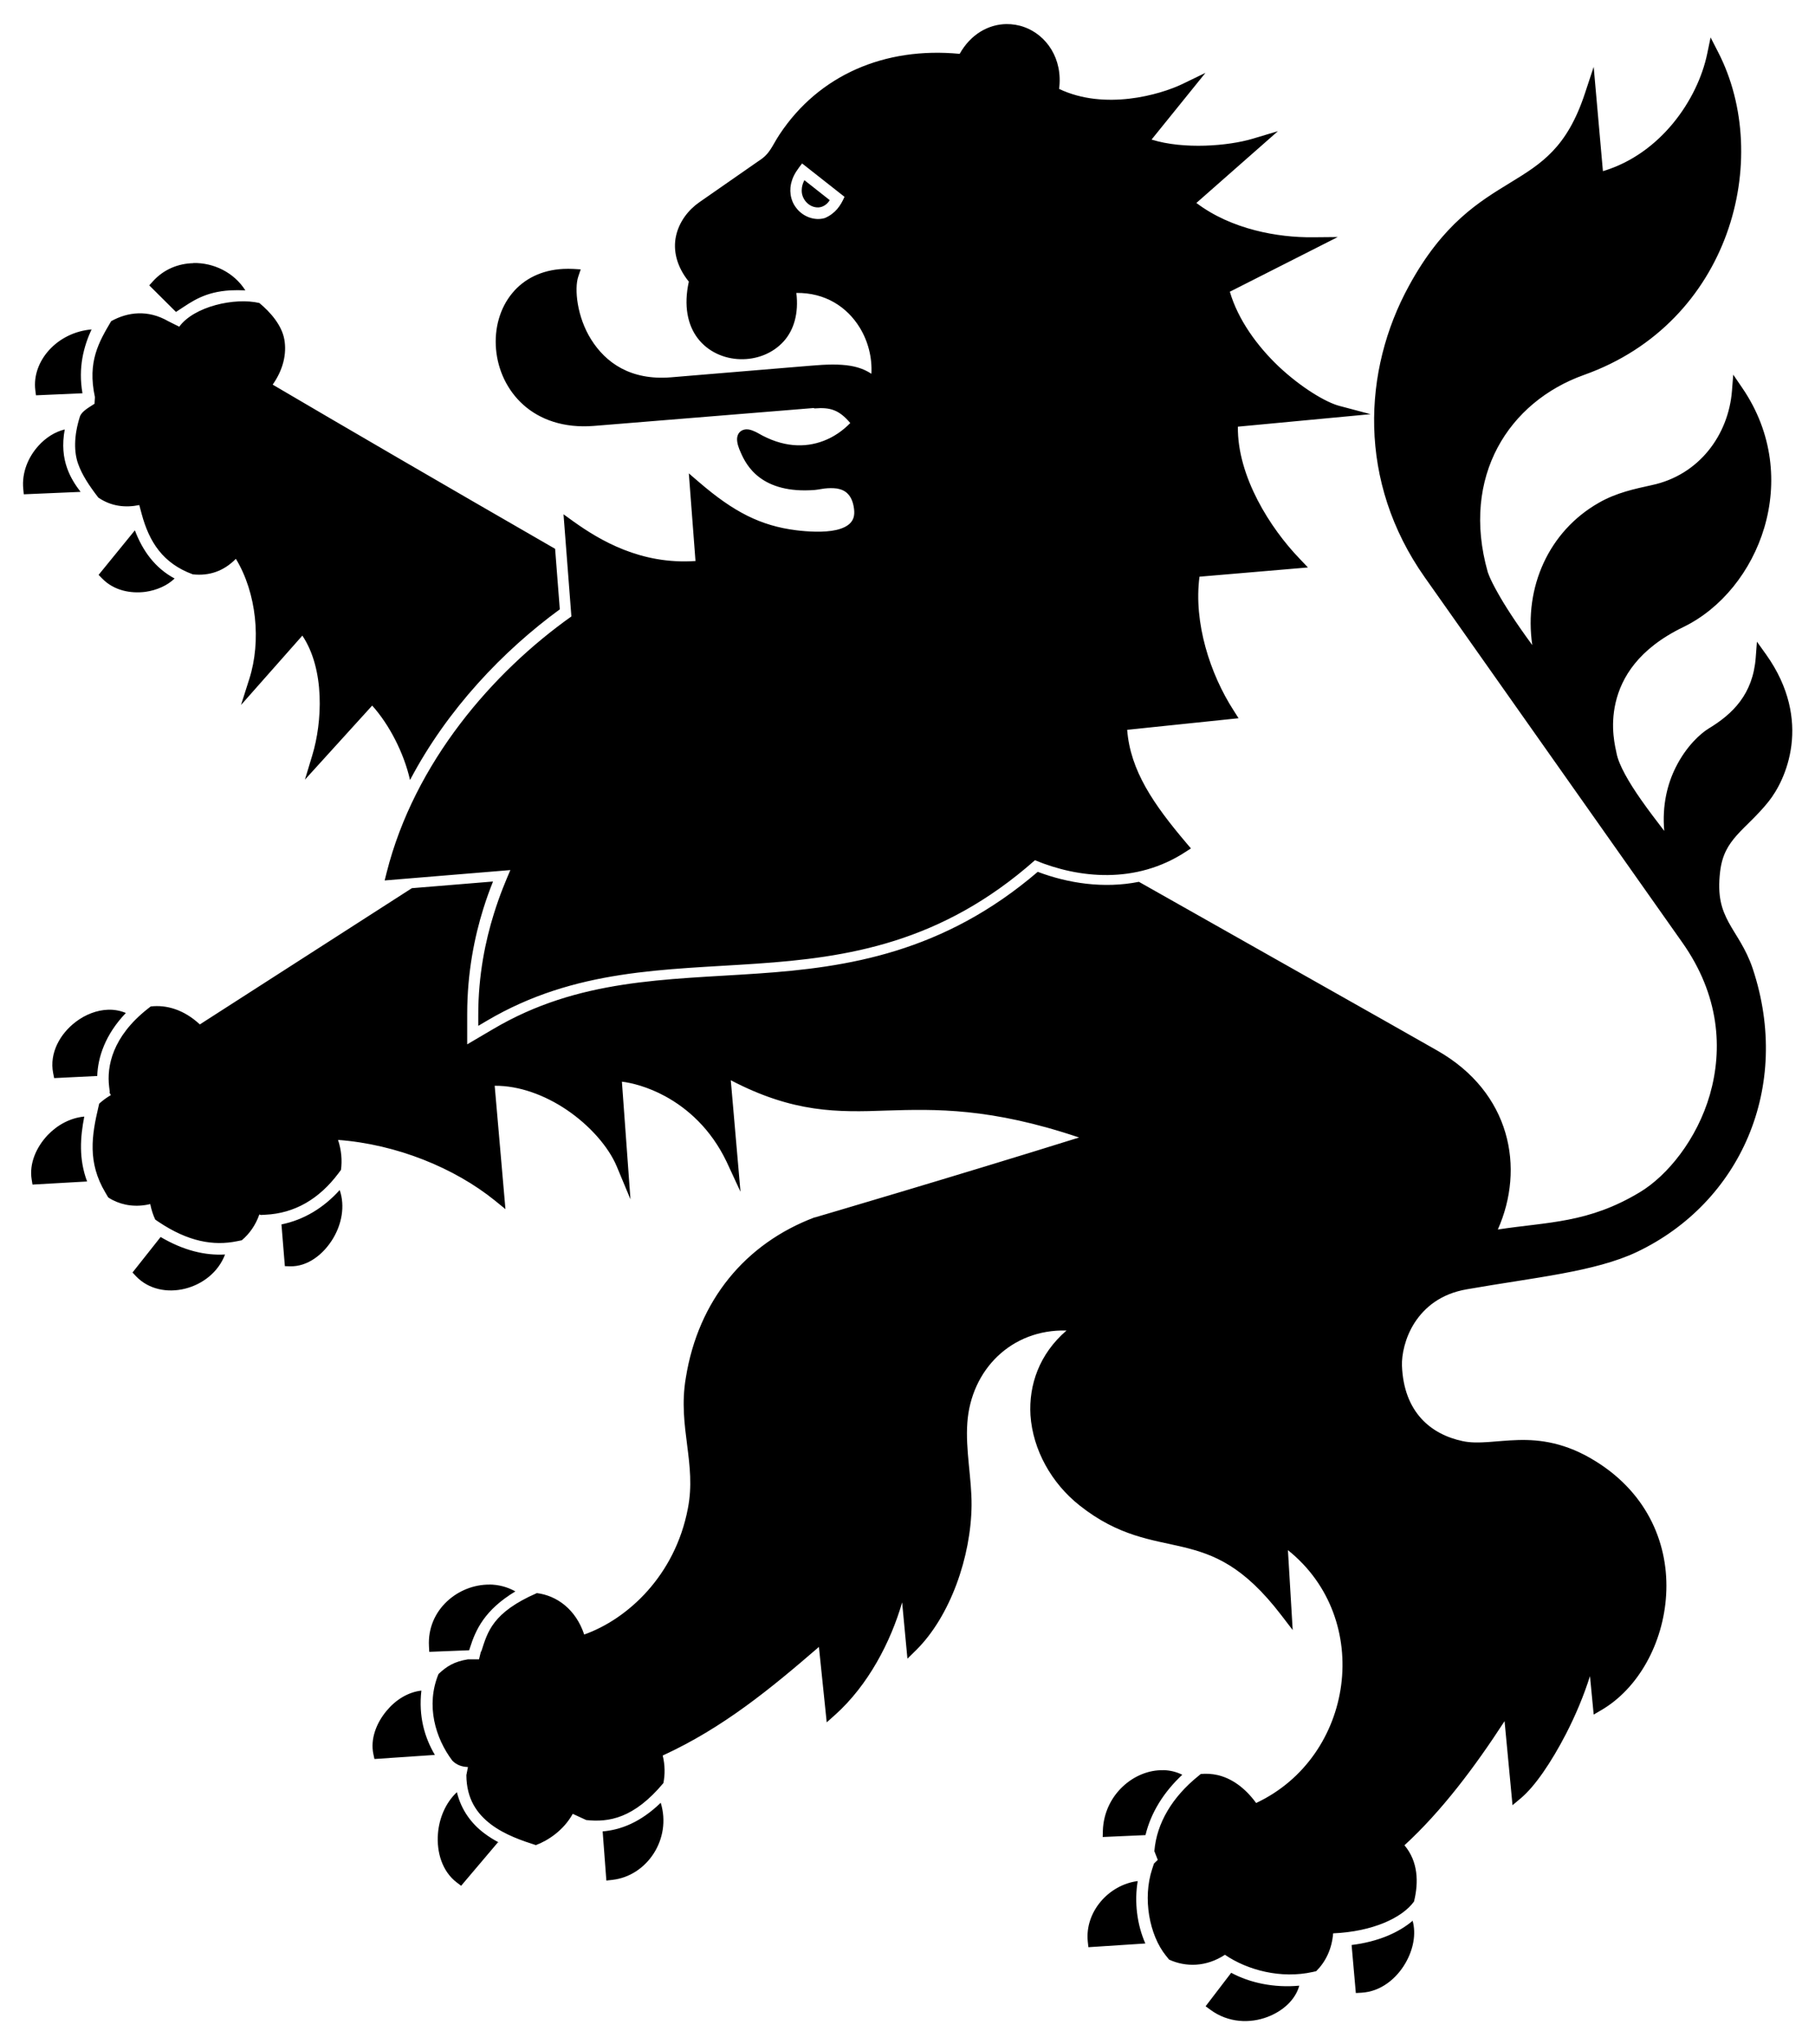<?xml version="1.0" encoding="UTF-8"?> <svg xmlns="http://www.w3.org/2000/svg" viewBox="0 0 239.7 269.9"><path fill-rule="evenodd" d="m162.6 260.5l-3.38 4.42.63.46c2.37 1.75 5.24 1.82 7.54.95 2.03-.77 3.69-2.26 4.2-4.13-3.33.31-6.52-.37-8.99-1.7m24-6.9c-1.87 1.6-4.61 2.8-8.1 3.23l.56 6.34.74-.04c2.55-.14 4.63-1.85 5.83-3.94 1-1.74 1.43-3.79.92-5.6m-36.3-5.2c-3.84.49-7 4.08-6.59 8l.08.73 7.52-.49c-1.09-2.48-1.48-5.46-1-8.28m-63-10.3c-2.69 2.6-5.3 3.58-7.67 3.78l.49 6.49.79-.09c4.58-.51 7.86-5.4 6.39-10.18m-26.92-1.4c-1.51 1.42-2.34 3.45-2.5 5.47-.2 2.47.57 5 2.48 6.45l.58.44 4.87-5.75c.05.02.11.04.16.06-.68-.36-1.36-.77-2-1.26-1.64-1.24-3-3-3.59-5.41m93.3-2.9c-3.82-.11-7.84 3.22-7.99 8l-.02.82 5.65-.25c.71-2.97 2.42-5.69 4.86-7.97-.79-.39-1.63-.59-2.49-.61m-98-10.5c-1.79.2-3.43 1.25-4.6 2.67-1.35 1.62-2.16 3.72-1.74 5.71l.14.65 7.98-.54c-1.36-2.31-2.17-5.1-1.78-8.49m9-14c-4.13-.04-8.26 3.32-8 8.13l.04.75 5.27-.21.1-.31c.76-2.39 1.92-5 6-7.46-1.08-.61-2.26-.9-3.44-.91m-43.4-45.9l-3.72 4.7.45.48c3.34 3.53 9.99 1.85 11.77-2.86-2.65.15-5.49-.53-8.51-2.31m23.65-6.2c-2.11 2.34-4.7 3.93-7.69 4.54l.45 5.51.68.02c2.31.07 4.42-1.56 5.7-3.7 1.11-1.87 1.6-4.22.86-6.37m-33.73-9.7c-1.85.17-3.56 1.11-4.83 2.44-1.52 1.61-2.46 3.77-2.12 5.86l.11.68 7.21-.41c-1.11-2.97-.91-5.83-.37-8.58m3.17-14.1c-1.52.04-3.04.65-4.28 1.59-2.07 1.56-3.53 4.12-3 6.79l.13.65 5.69-.28c.08-2.45 1.04-5.46 3.78-8.32-.74-.31-1.52-.45-2.3-.43m3.49-63.3l-4.79 5.88.48.49c1.54 1.58 3.73 2 5.7 1.75 1.49-.21 2.88-.82 3.86-1.76-2.59-1.38-4.23-3.67-5.25-6.36m-9.24-13.33c-1.3.31-2.53 1.09-3.5 2.17-1.34 1.48-2.21 3.53-2 5.68l.07.72 7.5-.32c-.69-.9-1.34-1.9-1.77-3.11-.51-1.42-.7-3.1-.32-5.14m3.56-13.2c-4.56.37-7.91 4.18-7.45 8l.09.7 6.14-.27c-.59-3.42.16-6.18 1.22-8.48m6.3 23.3l.3 1.12c1 3.7 2.8 6.52 6.75 7.97 2.19.24 4.11-.44 5.69-2.05 2.74 4.52 3.36 10.87 1.78 15.84l-1.1 3.46 8.1-9.16c3 4.49 2.63 11.45 1.32 15.77l-.98 3.25 8.88-9.78c2.25 2.49 4.2 6.27 5 9.83 4.94-9.39 12.34-17.1 19.78-22.54l-.62-7.99c-14.74-8.49-27.98-16.2-37.3-21.68 1.4-1.99 1.87-4.08 1.54-5.96-.34-1.91-1.87-3.64-3.3-4.82-3.29-.76-8.63.46-10.58 3.13l-1.46-.73c-2.67-1.54-5.34-1.22-7.53 0-1.61 2.73-3.16 5.34-2.15 10 .02.04-.06.86-.04.9-.73.49-1.68.97-1.94 1.7-.83 2.61-.77 4.75-.23 6.25s1.45 2.86 2.66 4.44c1.69 1.16 3.55 1.37 5.43.99zm7.13-32c-1.97.04-3.91.8-5.34 2.39l-.49.54 3.53 3.51.49-.32c1.61-1.05 3.31-2.34 6.71-2.53.6-.03 1.25-.03 1.96 0-1.51-2.38-4.2-3.66-6.86-3.61m37.96 183.4l-.24.98h-1.46c-1.8.29-2.81.91-3.89 1.94-1.7 4.13-.42 8.46 1.83 11.44.6.6 1.26.8 2.06.84l-.21 1.07c.02 3.16 1.41 5.1 3.25 6.5 1.85 1.4 4.18 2.18 5.93 2.74 1.62-.61 3.65-1.94 4.87-4.13l1.78.82c3 .32 6.29-.22 10.19-4.88.23-1.15.22-2.38-.09-3.64 8-3.67 14.26-8.84 20.63-14.34l1.03 9.96 1.12-1c4.37-3.92 7.34-9.64 8.84-14.84l.7 7.43 1.15-1.13c4.52-4.47 7.25-12.35 7.32-19.1.03-3.56-.82-7.35-.56-10.91.49-7 5.81-12.39 13.1-12.19-3.6 3.1-5 7.2-4.76 11.19.31 4.55 2.76 8.97 6.5 11.92 5.18 4.1 9.56 4.5 13.65 5.48 4.09.99 7.99 2.5 12.96 8.98l1.52 1.98-.63-10.55c11.38 9.1 8.77 27.3-4.2 33.39-1.49-2.05-3.27-3.27-5.09-3.69-.75-.17-1.5-.21-2.22-.14l-.34.28c-3.39 2.74-5.49 6.18-5.79 9.91l.45 1.15-.5.48-.24.73c-1.27 3.85-.38 8.71 1.81 11.43l.43.53c2.19 1 4.89.99 7.37-.64 3 2.05 7.43 3.2 11.6 2.27l.45-.1c1.23-1.22 2.08-2.92 2.24-5 5.25-.23 9.13-2.06 10.68-4.2.64-2.59.53-5.3-1.26-7.43 4.93-4.52 9.32-10.38 13.22-16.39l1.05 11.1 1.12-.94c1.83-1.54 3.99-4.7 5.94-8.47 1.24-2.41 2.34-5 3.17-7.64l.49 5.08 1.03-.6c4.87-2.85 8.17-8.83 8.54-15.22.38-6.39-2.26-13.25-9.3-17.62-3.94-2.46-7.34-2.89-10.24-2.81s-5.28.59-7.35.14c-4.18-.89-7.76-3.81-8-9.95-.05-1.4.38-3.69 1.69-5.71 1.31-2 3.43-3.8 6.91-4.39 8.83-1.55 16.86-2.29 22.42-4.92 13.66-6.5 20.5-21.76 15.31-37.4-.92-2.74-2.26-4.41-3.18-6.12s-1.52-3.46-1.13-6.73c.27-2.21 1.07-3.5 2.22-4.8 1.15-1.29 2.68-2.55 4.2-4.46 1.1-1.38 2.56-3.98 2.99-7.39s-.22-7.61-3.32-11.97l-1.23-1.72-.16 2.11c-.37 4.83-3.04 7.44-6.22 9.36-1.05.64-2.95 2.32-4.35 5.13-1.08 2.16-1.81 4.98-1.51 8.39-1.04-1.36-2.05-2.67-3.05-4.1-1.63-2.32-2.96-4.62-3.25-6.16-.08-.42-.29-1.21-.4-2.39-.11-1.17-.1-2.67.28-4.3.76-3.25 2.96-7.1 9-10 9.92-4.86 15.86-19.6 7.75-31.51l-1.22-1.79-.17 2.16c-.46 5.77-4.31 11.1-10.6 12.43-2.16.48-4.65.98-7 2.34-6.58 3.75-9.89 11.14-8.77 18.78-2.24-3.05-3.68-5.32-4.55-6.88-1.13-2-1.34-2.8-1.34-2.8-3.55-12.59 2.79-22.46 12.74-26 19.31-6.88 24.96-28.53 17.69-42.63l-.99-1.93-.44 2.12c-1.26 6.11-6.19 13.28-13.78 15.54l-1.22-13.77-1.16 3.51c-2.37 7.17-5.72 9.25-9.82 11.76s-8.92 5.38-13.42 13.65c-6.1 11.13-6.83 25.83 2.09 38.48l34 48.2c4.95 7 5.37 14.1 3.66 20.1-1.71 5.94-5.63 10.72-9.26 12.9-6.83 4.11-12.1 3.9-18.75 4.92 3.61-8.1 1.72-18.1-8-23.63s-16.64-9.4-39.4-22.28c-4.68.93-9.39.18-13.36-1.32-12.46 10.67-25.1 12.62-36.96 13.43-12.23.84-23.67.67-34.94 7.32l-3.45 2.03v-4c0-5.58 1-10.28 2.12-13.88.43-1.38.87-2.57 1.29-3.62l-10.72.88-28 17.99c-2.09-1.95-4.41-2.62-6.49-2.37l-.36.28c-4.73 3.71-5.45 7.66-5.13 10.3l.09.76h-.06c.06.12.13.24.2.36-.58.34-1.09.72-1.54 1.13l-.09.38c-.91 3.85-1.46 7.38.89 11.34l.39.66c.17.12.36.23.55.33 1.44.75 3.18.99 5 .55.15.74.37 1.43.66 2.05l.44.3c3.92 2.63 7.26 3.19 10.35 2.56l.64-.13c1-.84 1.82-1.98 2.32-3.41.06.02.11.05.17.07l.6-.03c3.94-.18 7.15-2.12 9.65-5.44l.36-.48c.17-1.26.06-2.61-.39-3.96 7.74.57 15.4 3.71 20.71 8l1.4 1.14-1.42-16.29c3.23-.03 6.61 1.23 9.47 3.15 3.09 2.08 5.57 4.92 6.65 7.5l1.81 4.34-1.13-15.53c1.24.14 3.42.67 5.73 1.93 2.89 1.58 6 4.26 8.1 8.65l1.83 3.95-1.28-14.72c8.29 4.33 14.1 4.24 20.6 4 6.43-.2 13.71-.38 25.4 3.56-16.68 5.21-34.88 10.55-34.88 10.55h-.03-.03c-9.1 3.44-15.36 10.92-17 21.2-.56 3.28-.17 6.14.18 8.9.35 2.75.67 5.39.09 8.35-1.7 8.89-8 14.62-13.69 16.63-1.11-3.34-3.62-5.14-6.25-5.47-5.86 2.56-6.5 5.11-7.32 7.65zm44.1-164.2c2.04-.17 3.22.19 4.69 1.93-.99 1.02-2.19 1.85-3.54 2.36-2.45.93-5.39.87-8.65-1.03-.16-.09-.4-.22-.7-.33s-.65-.23-1.11-.13c-.23.05-.51.19-.69.43s-.25.53-.26.8c0 .54.16 1.09.52 1.87.32.72.98 2.12 2.47 3.23s3.79 1.91 7.25 1.64c.37-.03.77-.12 1.29-.19.53-.06 1.13-.08 1.68 0 .55.1 1.03.3 1.41.69s.7.99.83 2c.11.92-.1 1.44-.49 1.86s-1.04.73-1.86.92c-1.63.37-3.83.22-5.28.04-4.71-.59-8.26-2.42-12.79-6.31l-1.4-1.2.88 11.57c-7.24.5-12.65-2.75-16.1-5.21l-1.33-.96 1.04 13.49c-10.33 7.32-20.71 19.22-24.4 33.82l-.26 1.04 16.6-1.37c-.54 1.27-1.35 3.11-2.19 5.81-1.08 3.48-2.06 8-2.05 13.42v1.34l1.15-.68c11.67-6.88 23.47-6.69 35.61-7.53 12-.82 24.38-2.71 36.76-13.66 5.78 2.4 13.33 3.18 19.87-1.09l.73-.47-.56-.66c-4.4-5.18-7.45-9.64-7.86-15l14.71-1.53-.66-1.04c-3.1-4.8-5.3-11.6-4.5-17.65l14.32-1.22-1.1-1.16c-3.86-4-8.23-10.85-8.15-17.43l17.53-1.65-4.15-1.1c-1.76-.47-5-2.39-7.99-5.2-2.81-2.67-5.36-6.14-6.45-9.87l14.25-7.22-3.28.03c-4.62.05-10.76-1.03-15.39-4.53l10.77-9.48-3.34 1c-3.21.96-9.1 1.44-13.35.11l7.12-8.81-3.06 1.48c-2.96 1.42-10.24 3.51-16.27.64.52-4-1.68-7.11-4.59-8.16-.76-.28-1.58-.41-2.4-.4-2.32.04-4.67 1.31-6.14 3.93-9.93-.95-18.59 2.82-23.76 10.6-.54.81-.87 1.49-1.24 2.04-.37.56-.78 1.02-1.6 1.54l-7.79 5.42c-1.43 1-2.67 2.56-3.08 4.49-.39 1.83.06 3.96 1.7 5.99-.7 3.17-.16 5.72 1.16 7.46 1.37 1.81 3.5 2.72 5.62 2.78s4.28-.72 5.76-2.37c1.33-1.48 1.99-3.68 1.66-6.38 3.82-.05 6.69 1.85 8.36 4.56 1.12 1.82 1.67 3.99 1.55 6.12-.8-.54-1.71-.87-2.74-1.05-1.48-.25-3.19-.2-5.28-.02l-18.41 1.53c-5.39.45-8.66-1.95-10.56-4.96-1.9-3-2.26-6.74-1.72-8.34l.32-.95-1-.06c-.44-.02-.87-.02-1.29 0-2.92.14-5.2 1.35-6.7 3.14-1.72 2.04-2.43 4.78-2.19 7.48s1.44 5.39 3.61 7.33 5.32 3.1 9.31 2.78l29-2.36m-1.5-32.3c-.53.69-1.08 1.4-1.34 2.25-.41 1.19-.24 2.58.54 3.59.84 1.15 2.41 1.79 3.81 1.37 1.38-.6 2.08-1.63 2.59-2.8l-5.59-4.4zm.3 2.21l3.35 2.64c-.36.6-1.04 1.04-1.75.95-1.11-.1-1.99-1.16-1.95-2.27 0-.46.14-.91.35-1.32"></path></svg> 